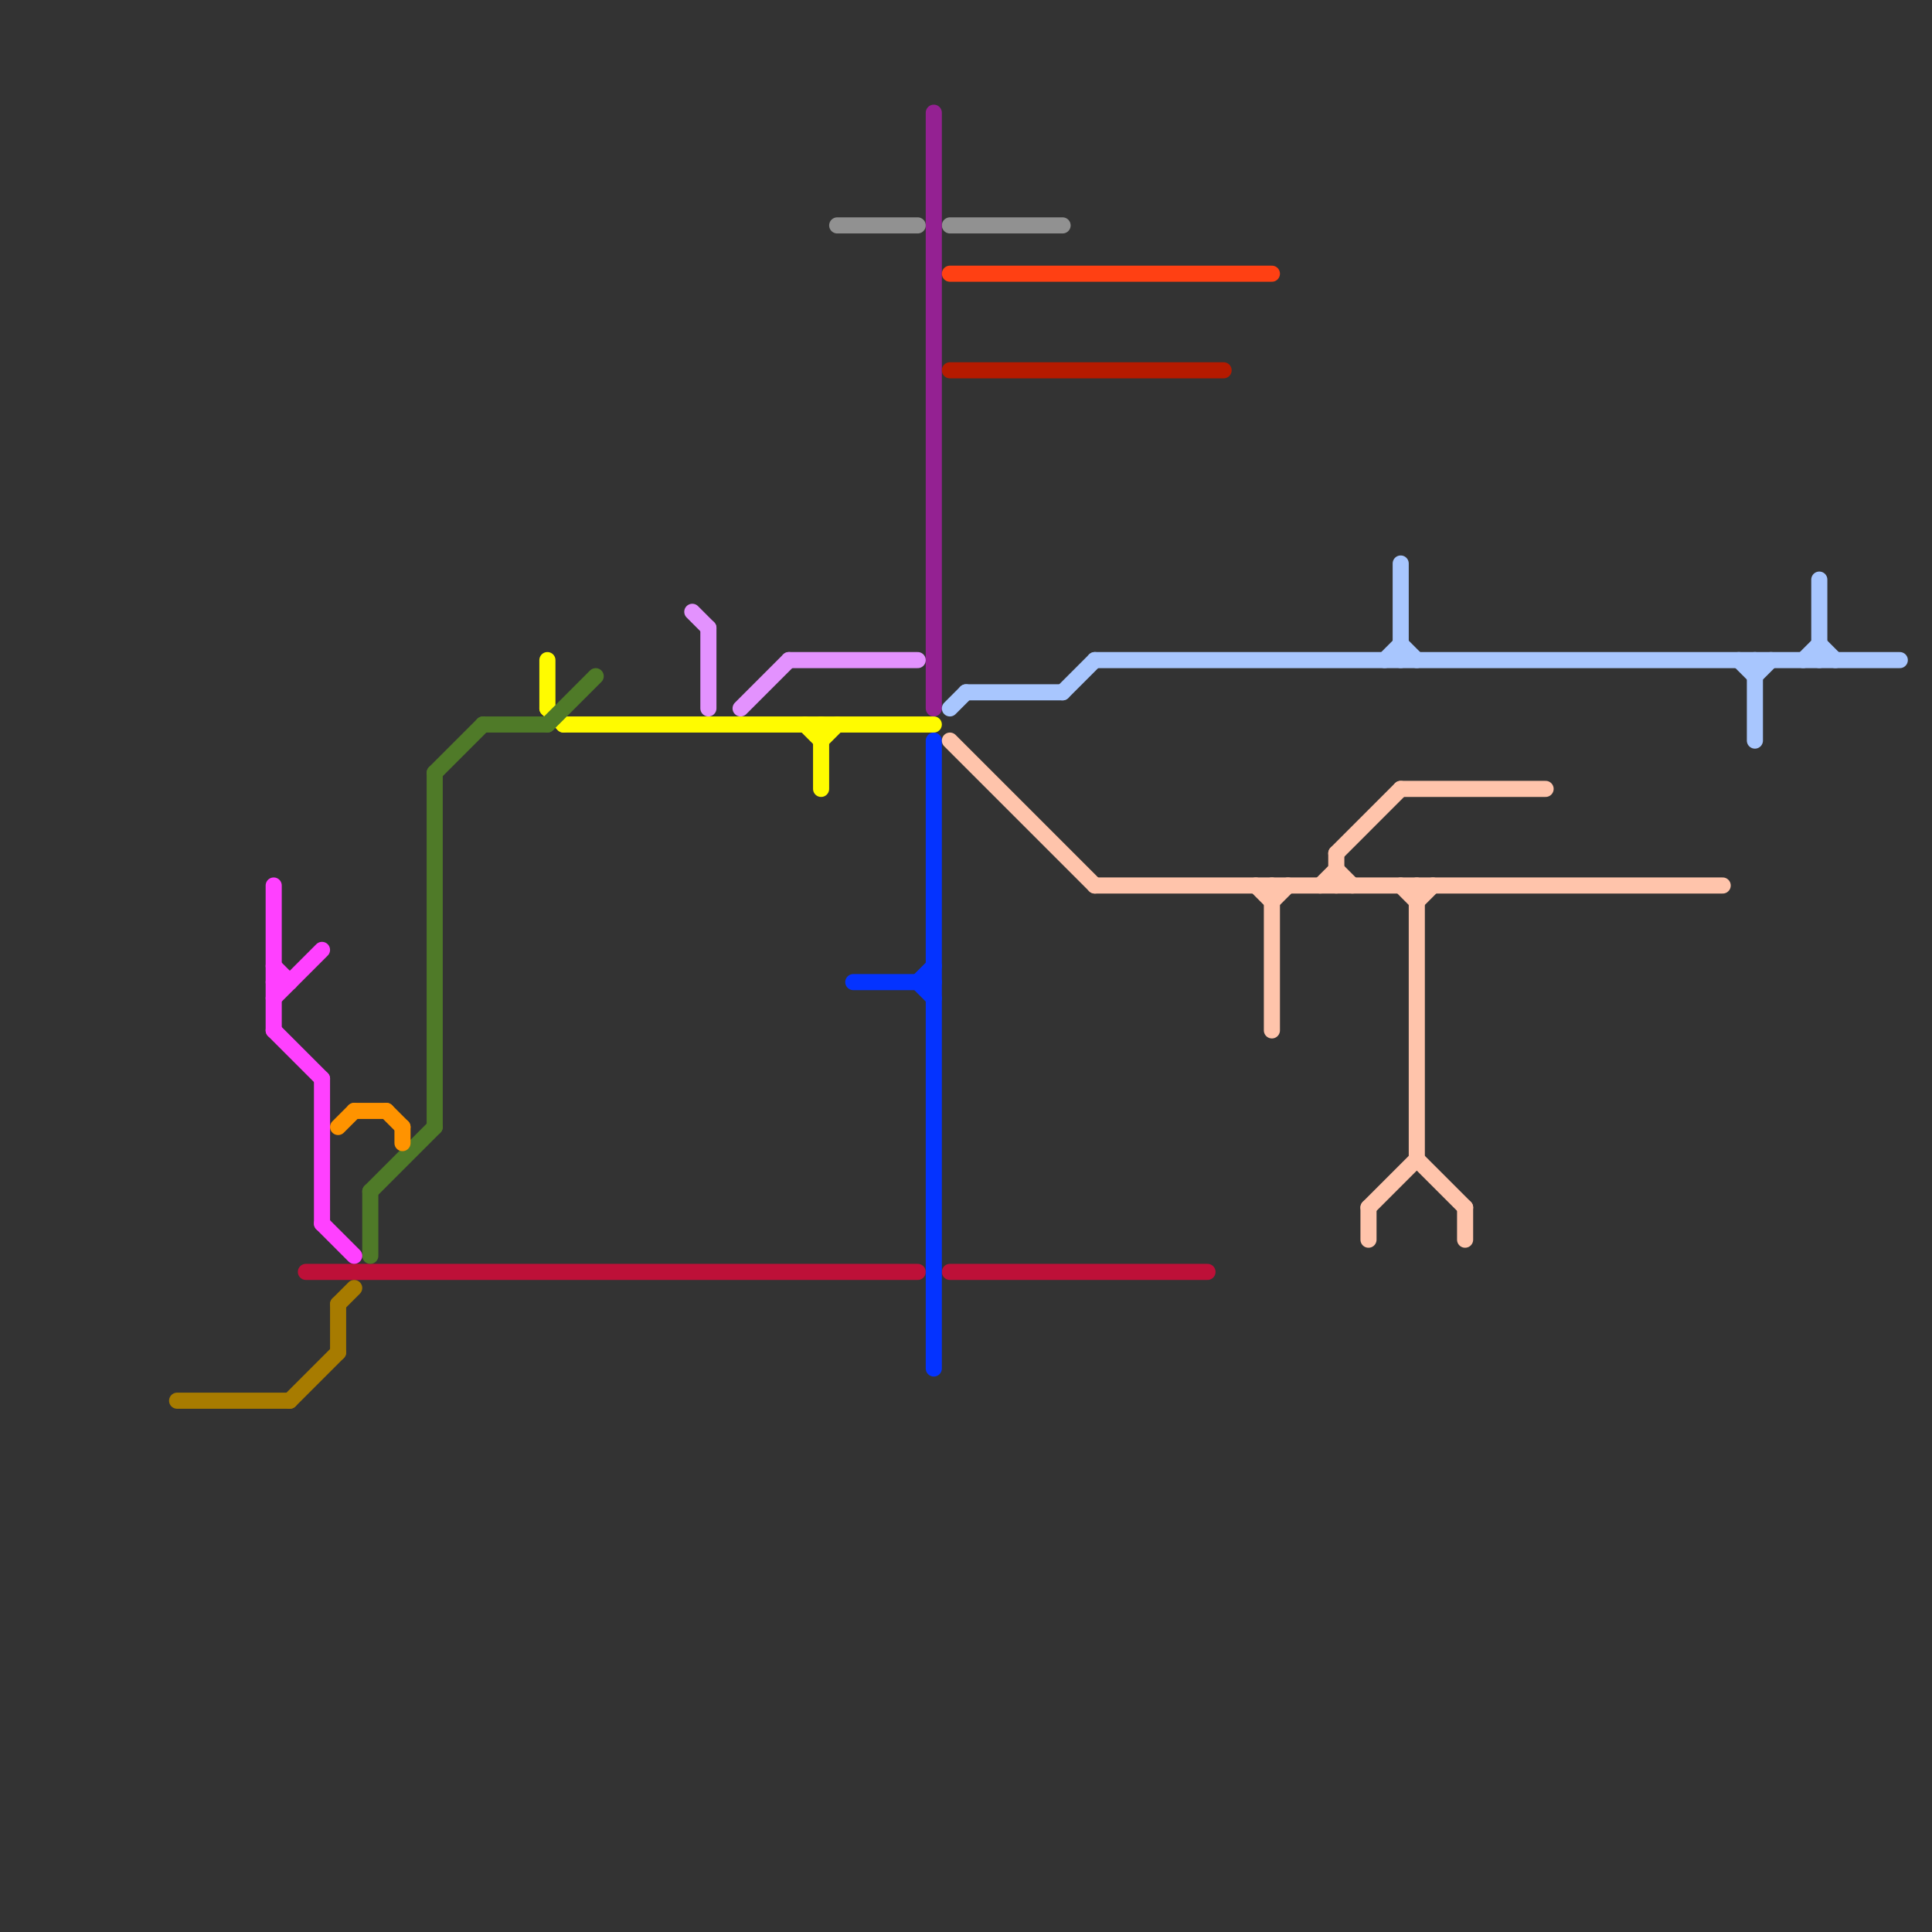
<svg version="1.1" xmlns="http://www.w3.org/2000/svg" viewBox="0 0 120 120">
<rect x="0" y="0" width="120" height="120" fill="#333333" stroke="none"/>
<style>text { font: 1px Helvetica; font-weight: 600; white-space: pre; dominant-baseline: central; } line { stroke-width: 1; fill: none; stroke-linecap: round; stroke-linejoin: round; } .c0 { stroke: #919191 } .c1 { stroke: #942192 } .c2 { stroke: #bd1038 } .c3 { stroke: #0433ff } .c4 { stroke: #fffb00 } .c5 { stroke: #4f7a28 } .c6 { stroke: #ff40ff } .c7 { stroke: #ff9300 } .c8 { stroke: #a77b00 } .c9 { stroke: #ff4013 } .c10 { stroke: #b51a00 } .c11 { stroke: #e392fe } .c12 { stroke: #a8c6fe } .c13 { stroke: #ffc4ab } .w1 { stroke-width: 1; }</style><defs><g id="wm-xf"><circle r="1.2" fill="#000"/><circle r="0.9" fill="#fff"/><circle r="0.6" fill="#000"/><circle r="0.3" fill="#fff"/></g><g id="wm"><circle r="0.6" fill="#000"/><circle r="0.3" fill="#fff"/></g></defs><line class="c0 " x1="52" y1="14" x2="57" y2="14"/><line class="c0 " x1="59" y1="14" x2="66" y2="14"/><line class="c1 " x1="58" y1="7" x2="58" y2="44"/><line class="c2 " x1="19" y1="79" x2="57" y2="79"/><line class="c2 " x1="59" y1="79" x2="75" y2="79"/><line class="c3 " x1="57" y1="61" x2="58" y2="62"/><line class="c3 " x1="57" y1="61" x2="58" y2="60"/><line class="c3 " x1="53" y1="61" x2="58" y2="61"/><line class="c3 " x1="58" y1="46" x2="58" y2="85"/><line class="c4 " x1="51" y1="45" x2="51" y2="49"/><line class="c4 " x1="51" y1="46" x2="52" y2="45"/><line class="c4 " x1="35" y1="45" x2="58" y2="45"/><line class="c4 " x1="50" y1="45" x2="51" y2="46"/><line class="c4 " x1="34" y1="41" x2="34" y2="44"/><line class="c4 " x1="34" y1="44" x2="35" y2="45"/><line class="c5 " x1="27" y1="48" x2="27" y2="70"/><line class="c5 " x1="30" y1="45" x2="34" y2="45"/><line class="c5 " x1="23" y1="74" x2="27" y2="70"/><line class="c5 " x1="27" y1="48" x2="30" y2="45"/><line class="c5 " x1="23" y1="74" x2="23" y2="78"/><line class="c5 " x1="34" y1="45" x2="37" y2="42"/><line class="c6 " x1="20" y1="76" x2="22" y2="78"/><line class="c6 " x1="20" y1="67" x2="20" y2="76"/><line class="c6 " x1="17" y1="64" x2="20" y2="67"/><line class="c6 " x1="17" y1="55" x2="17" y2="64"/><line class="c6 " x1="17" y1="60" x2="18" y2="61"/><line class="c6 " x1="17" y1="62" x2="20" y2="59"/><line class="c6 " x1="17" y1="61" x2="18" y2="61"/><line class="c7 " x1="24" y1="69" x2="25" y2="70"/><line class="c7 " x1="22" y1="69" x2="24" y2="69"/><line class="c7 " x1="21" y1="70" x2="22" y2="69"/><line class="c7 " x1="25" y1="70" x2="25" y2="71"/><line class="c8 " x1="21" y1="81" x2="22" y2="80"/><line class="c8 " x1="18" y1="87" x2="21" y2="84"/><line class="c8 " x1="21" y1="81" x2="21" y2="84"/><line class="c8 " x1="11" y1="87" x2="18" y2="87"/><line class="c9 " x1="59" y1="17" x2="79" y2="17"/><line class="c10 " x1="59" y1="23" x2="76" y2="23"/><line class="c11 " x1="46" y1="44" x2="49" y2="41"/><line class="c11 " x1="49" y1="41" x2="57" y2="41"/><line class="c11 " x1="44" y1="39" x2="44" y2="44"/><line class="c11 " x1="43" y1="38" x2="44" y2="39"/><line class="c12 " x1="113" y1="36" x2="113" y2="41"/><line class="c12 " x1="86" y1="41" x2="87" y2="40"/><line class="c12 " x1="87" y1="40" x2="88" y2="41"/><line class="c12 " x1="108" y1="41" x2="109" y2="42"/><line class="c12 " x1="113" y1="40" x2="114" y2="41"/><line class="c12 " x1="59" y1="44" x2="60" y2="43"/><line class="c12 " x1="60" y1="43" x2="66" y2="43"/><line class="c12 " x1="66" y1="43" x2="68" y2="41"/><line class="c12 " x1="109" y1="41" x2="109" y2="46"/><line class="c12 " x1="68" y1="41" x2="118" y2="41"/><line class="c12 " x1="112" y1="41" x2="113" y2="40"/><line class="c12 " x1="87" y1="35" x2="87" y2="41"/><line class="c12 " x1="109" y1="42" x2="110" y2="41"/><line class="c13 " x1="88" y1="55" x2="88" y2="72"/><line class="c13 " x1="91" y1="75" x2="91" y2="77"/><line class="c13 " x1="83" y1="54" x2="84" y2="55"/><line class="c13 " x1="87" y1="55" x2="88" y2="56"/><line class="c13 " x1="85" y1="75" x2="88" y2="72"/><line class="c13 " x1="87" y1="49" x2="96" y2="49"/><line class="c13 " x1="83" y1="53" x2="87" y2="49"/><line class="c13 " x1="88" y1="72" x2="91" y2="75"/><line class="c13 " x1="85" y1="75" x2="85" y2="77"/><line class="c13 " x1="79" y1="55" x2="79" y2="64"/><line class="c13 " x1="68" y1="55" x2="107" y2="55"/><line class="c13 " x1="88" y1="56" x2="89" y2="55"/><line class="c13 " x1="82" y1="55" x2="83" y2="54"/><line class="c13 " x1="83" y1="53" x2="83" y2="55"/><line class="c13 " x1="59" y1="46" x2="68" y2="55"/><line class="c13 " x1="79" y1="56" x2="80" y2="55"/><line class="c13 " x1="78" y1="55" x2="79" y2="56"/>
</svg>
